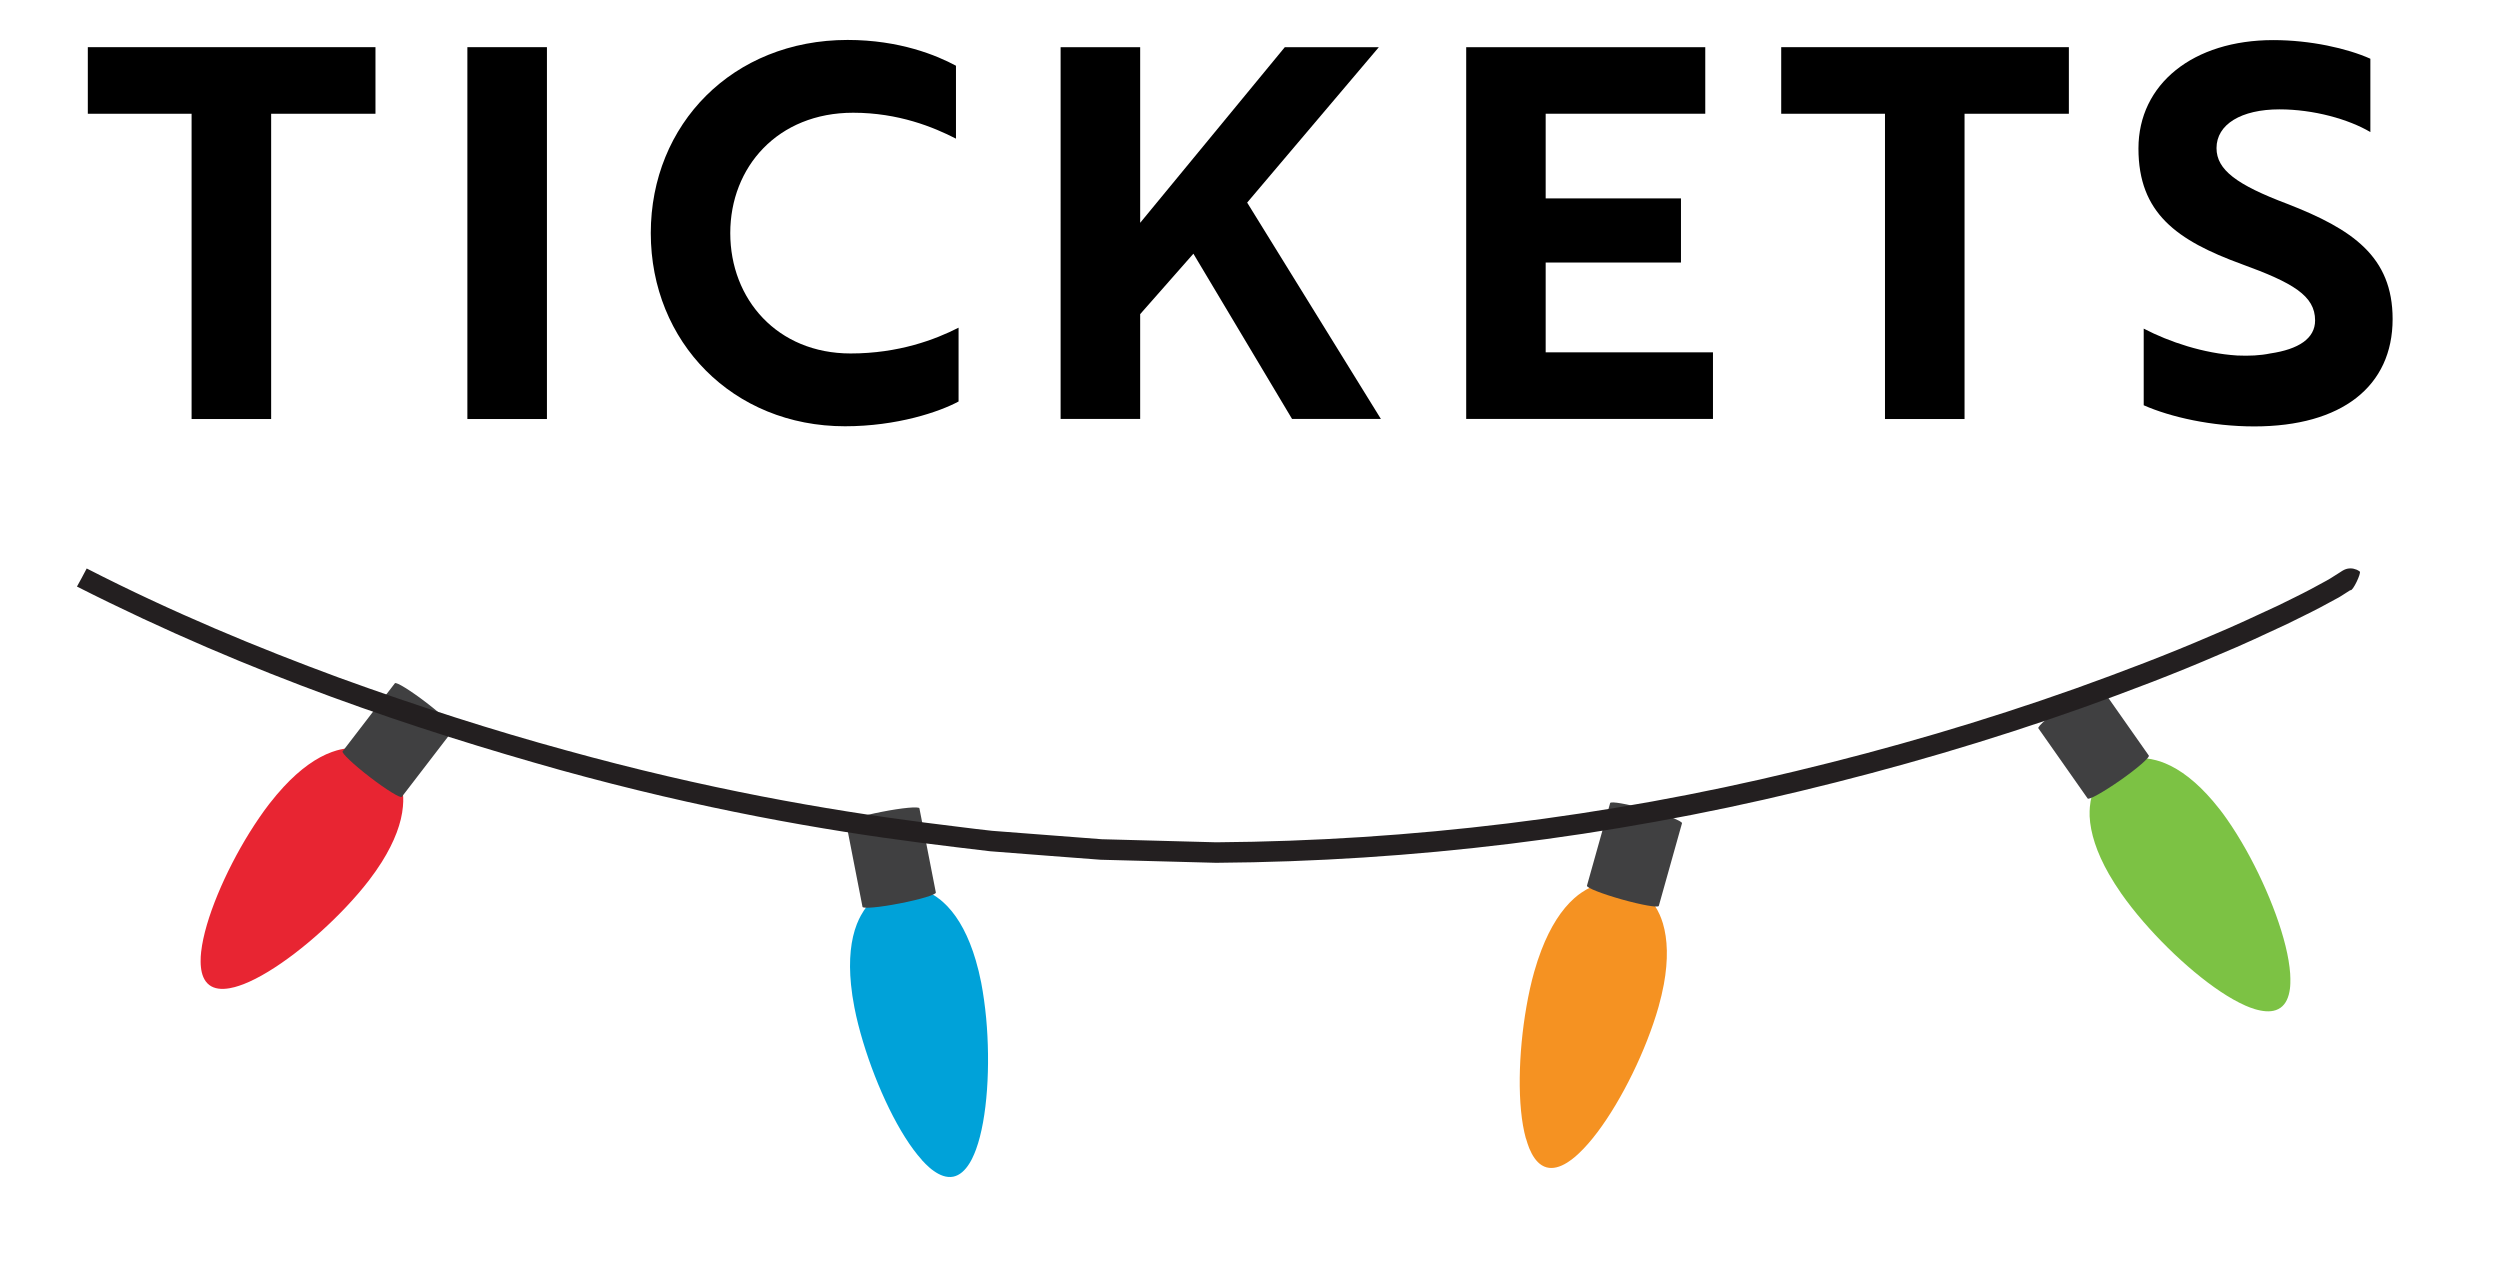 <?xml version="1.0" encoding="UTF-8"?><svg id="a" xmlns="http://www.w3.org/2000/svg" viewBox="0 0 318 161"><defs><style>.b{fill:#f59222;}.c{fill:#e82532;}.d{fill:#7cc244;}.e{fill:#00a2d9;}.f{fill:#231f20;}.g{fill:#404041;}</style></defs><g><path d="M34.49,14.47V53.3h-10.12V14.47H11.17V6H47.76V14.47h-13.27Z"/><path d="M59.45,53.3V6h10.12V53.3h-10.12Z"/><path d="M121.59,17.63c-2.83-1.45-7.29-3.29-13.07-3.29-9.59,0-15.63,6.9-15.63,15.31s5.98,15.31,15.31,15.31c6.11,0,10.77-1.77,13.73-3.28v9.39c-2.43,1.31-7.82,3.15-14.45,3.15-14.25,0-24.7-10.71-24.7-24.57s10.44-24.57,25.03-24.57c6.63,0,11.36,1.97,13.79,3.28v9.26Z"/><path d="M145.04,28.33l18.39-22.33h11.96l-16.75,19.77,17.01,27.52h-11.3l-12.55-21.02-6.77,7.69v13.33h-10.12V6h10.12V28.33Z"/><path d="M186.5,53.3V6h30.41V14.47h-20.3v10.77h17.21v8.15h-17.21v11.43h21.28v8.47h-31.4Z"/><path d="M249.89,14.47V53.3h-10.12V14.47h-13.2V6h36.59V14.47h-13.27Z"/><path d="M272.68,51.52v-9.72c3.28,1.71,7.62,3.15,11.89,3.42,1.51,.07,2.96,0,4.2-.26,3.61-.53,5.71-1.9,5.71-4.2,0-3.15-2.82-4.79-9.33-7.16-8.28-3.02-13.14-6.5-13.14-14.71s6.96-13.79,17.15-13.79c4.73,0,9.39,1.05,12.35,2.37v9.33c-2.76-1.64-7.23-2.89-11.56-2.89-4.86,0-8.01,1.9-8.01,4.93,0,2.76,2.56,4.66,9,7.09,8.28,3.22,13.4,6.7,13.4,14.65,0,8.54-6.44,13.66-17.6,13.66-5.39,0-10.64-1.18-14.06-2.69Z"/></g><g><g><path class="c" d="M25.59,121.02c-.05,.46-.08,.89-.07,1.29,0,.24,.01,.48,.04,.73,.09,.86,.37,1.73,1.07,2.26,.64,.48,1.53,.59,2.59,.4,.2-.04,.41-.08,.63-.14,.37-.1,.75-.23,1.15-.38,3.86-1.51,9.03-5.58,13.03-9.82,1.06-1.12,2.04-2.26,2.89-3.36,.61-.8,1.16-1.58,1.63-2.33,1.66-2.64,2.52-5.02,2.7-7.06,.02-.22,.03-.43,.04-.64,0-.17,0-.35,0-.51-.02-.46-.07-.9-.16-1.32-.05-.24-.12-.48-.19-.71-.4-1.2-1.12-2.2-2.11-2.97-.91-.71-1.99-1.15-3.12-1.28-.33-.04-.65-.05-.99-.04-.46,.02-.93,.08-1.41,.19-.16,.04-.33,.08-.5,.13-.2,.06-.4,.12-.61,.2-1.93,.7-4,2.14-6.12,4.43-.61,.66-1.22,1.38-1.84,2.18-.85,1.1-1.69,2.34-2.51,3.65-3.07,4.95-5.67,11-6.14,15.12Z"/><path class="g" d="M54.29,89.42c-2.08-1.6-3.9-2.72-4.06-2.51l-6.65,8.66c-.16,.21,1.39,1.68,3.47,3.28,2.08,1.6,3.9,2.72,4.06,2.51l6.65-8.66c.16-.21-1.39-1.68-3.47-3.28Z"/></g><g><path class="e" d="M117.26,147.56c.32,.35,.63,.66,.95,.94,.18,.16,.38,.32,.59,.46,.72,.51,1.59,.89,2.47,.71,.8-.17,1.49-.78,2.07-1.73,.11-.18,.22-.37,.32-.58,.17-.35,.34-.74,.49-1.15,1.46-3.99,1.84-10.74,1.29-16.7-.15-1.58-.36-3.1-.63-4.51-.2-1.02-.43-1.96-.69-2.84-.9-3.07-2.15-5.35-3.6-6.87-.15-.16-.31-.31-.47-.46-.13-.12-.26-.24-.4-.35-.37-.3-.74-.56-1.13-.77-.22-.12-.45-.24-.68-.33-1.2-.51-2.46-.63-3.72-.39-1.16,.22-2.23,.75-3.11,1.53-.25,.22-.49,.47-.7,.73-.3,.36-.57,.77-.81,1.21-.08,.15-.16,.31-.24,.47-.09,.19-.18,.39-.26,.6-.77,1.96-1.07,4.53-.75,7.72,.09,.91,.23,1.88,.43,2.89,.27,1.4,.65,2.89,1.11,4.41,1.73,5.72,4.61,11.84,7.47,14.99Z"/><path class="g" d="M112.19,103.26c-2.58,.5-4.62,1.12-4.57,1.38l2.09,10.71c.05,.26,2.18,.07,4.76-.44,2.58-.5,4.62-1.12,4.57-1.38l-2.09-10.71c-.05-.26-2.18-.07-4.76,.44Z"/></g><g><path class="b" d="M194.1,144.8c.13,.45,.27,.88,.42,1.26,.09,.22,.2,.45,.32,.68,.42,.78,1.01,1.51,1.89,1.75,.79,.21,1.68-.02,2.62-.61,.18-.11,.36-.24,.54-.37,.31-.23,.63-.5,.95-.81,3.1-2.91,6.48-8.77,8.66-14.33,.58-1.48,1.08-2.93,1.47-4.31,.28-1,.5-1.95,.67-2.85,.58-3.15,.48-5.74-.12-7.76-.06-.21-.13-.42-.21-.62-.06-.17-.13-.33-.2-.49-.19-.43-.41-.83-.66-1.2-.14-.21-.3-.41-.46-.6-.84-.99-1.91-1.67-3.14-2.02-1.14-.33-2.33-.33-3.47-.03-.32,.09-.64,.2-.96,.34-.43,.19-.85,.43-1.27,.72-.14,.1-.28,.2-.43,.31-.17,.13-.34,.27-.5,.42-1.57,1.4-3,3.57-4.15,6.56-.33,.86-.64,1.78-.92,2.78-.39,1.37-.72,2.88-.99,4.44-1.03,5.89-1.21,12.65-.07,16.75Z"/><path class="g" d="M209.51,102.97c-2.53-.71-4.63-1.08-4.7-.82l-2.95,10.51c-.07,.26,1.92,1.04,4.44,1.75,2.53,.71,4.63,1.08,4.7,.82l2.95-10.51c.07-.26-1.92-1.04-4.44-1.75Z"/></g><g><path class="d" d="M285.56,127.89c.43,.19,.85,.35,1.25,.47,.23,.07,.48,.13,.73,.18,.87,.17,1.81,.17,2.55-.36,.67-.48,1.05-1.32,1.19-2.42,.03-.21,.04-.43,.05-.66,.02-.39,0-.81-.02-1.25-.29-4.24-2.7-10.56-5.62-15.77-.78-1.38-1.59-2.69-2.41-3.86-.59-.85-1.19-1.62-1.79-2.32-2.08-2.44-4.14-4.01-6.09-4.81-.21-.09-.41-.16-.61-.23-.17-.06-.34-.11-.51-.15-.46-.12-.9-.21-1.34-.25-.26-.02-.51-.03-.75-.03-1.3,.02-2.5,.42-3.56,1.16-.97,.68-1.73,1.6-2.21,2.67-.14,.31-.25,.63-.34,.95-.12,.45-.21,.93-.25,1.44-.01,.17-.02,.35-.03,.53,0,.21,0,.43,0,.65,.1,2.1,.87,4.58,2.46,7.36,.46,.8,.98,1.62,1.57,2.47,.82,1.17,1.77,2.38,2.81,3.58,3.91,4.52,9.04,8.93,12.93,10.65Z"/><path class="g" d="M262.89,89.51c-2.15,1.51-3.76,2.91-3.61,3.13l6.27,8.93c.15,.22,2.02-.83,4.17-2.33,2.15-1.51,3.76-2.91,3.61-3.13l-6.27-8.93c-.15-.22-2.02,.83-4.17,2.33Z"/></g><path class="f" d="M300.17,72.7c-.12-.08-.24-.16-.37-.22l-.05-.02c-.24-.1-.5-.16-.76-.16-.26,0-.53,.05-.76,.16l-.05,.02c-.19,.08-.3,.18-.53,.32-.1,.06-.2,.13-.3,.19-.15,.1-.3,.19-.46,.29-.31,.19-.59,.39-.94,.57-.67,.36-1.34,.73-2.01,1.09-1.35,.72-2.75,1.38-4.13,2.07-2.8,1.3-5.6,2.62-8.46,3.81-5.68,2.46-11.48,4.65-17.32,6.75-11.68,4.15-23.6,7.64-35.66,10.53-24.11,5.83-48.87,8.86-73.65,9.04h-.03l-9.31-.25c-1.55-.04-3.3-.09-5.24-.14-1.94-.15-4.06-.31-6.39-.49-2.32-.18-4.84-.37-7.55-.58-2.7-.29-5.59-.69-8.67-1.06-12.31-1.59-27.67-4.23-45.64-9.21-8.99-2.46-18.63-5.52-28.85-9.24-10.19-3.76-21.03-8.23-32.01-13.86-.12,.21-.17,.32-.17,.32-.06,.11-.12,.21-.17,.32l-.17,.32-.17,.32c-.09,.17-.19,.34-.28,.51,0,0-.09,.17-.28,.51,22.46,11.38,43.34,18.24,61.41,23.32,18.11,5.02,33.59,7.68,46,9.28,3.11,.38,6.02,.77,8.74,1.07,2.73,.21,5.27,.41,7.61,.59,2.34,.18,4.49,.34,6.44,.49,1.96,.05,3.72,.1,5.29,.14,6.27,.17,9.4,.25,9.4,.25h.03c25.01-.18,49.97-3.24,74.26-9.11,12.15-2.92,24.15-6.43,35.93-10.61,5.88-2.11,11.73-4.32,17.47-6.81,2.89-1.19,5.72-2.53,8.56-3.85,1.41-.71,2.82-1.37,4.22-2.11,.7-.38,1.39-.75,2.09-1.13,.35-.17,.7-.42,1.06-.64,.18-.11,.35-.22,.53-.34l.13-.08h.02c.29,.17,1.41-2.22,1.18-2.36Z"/></g></svg>